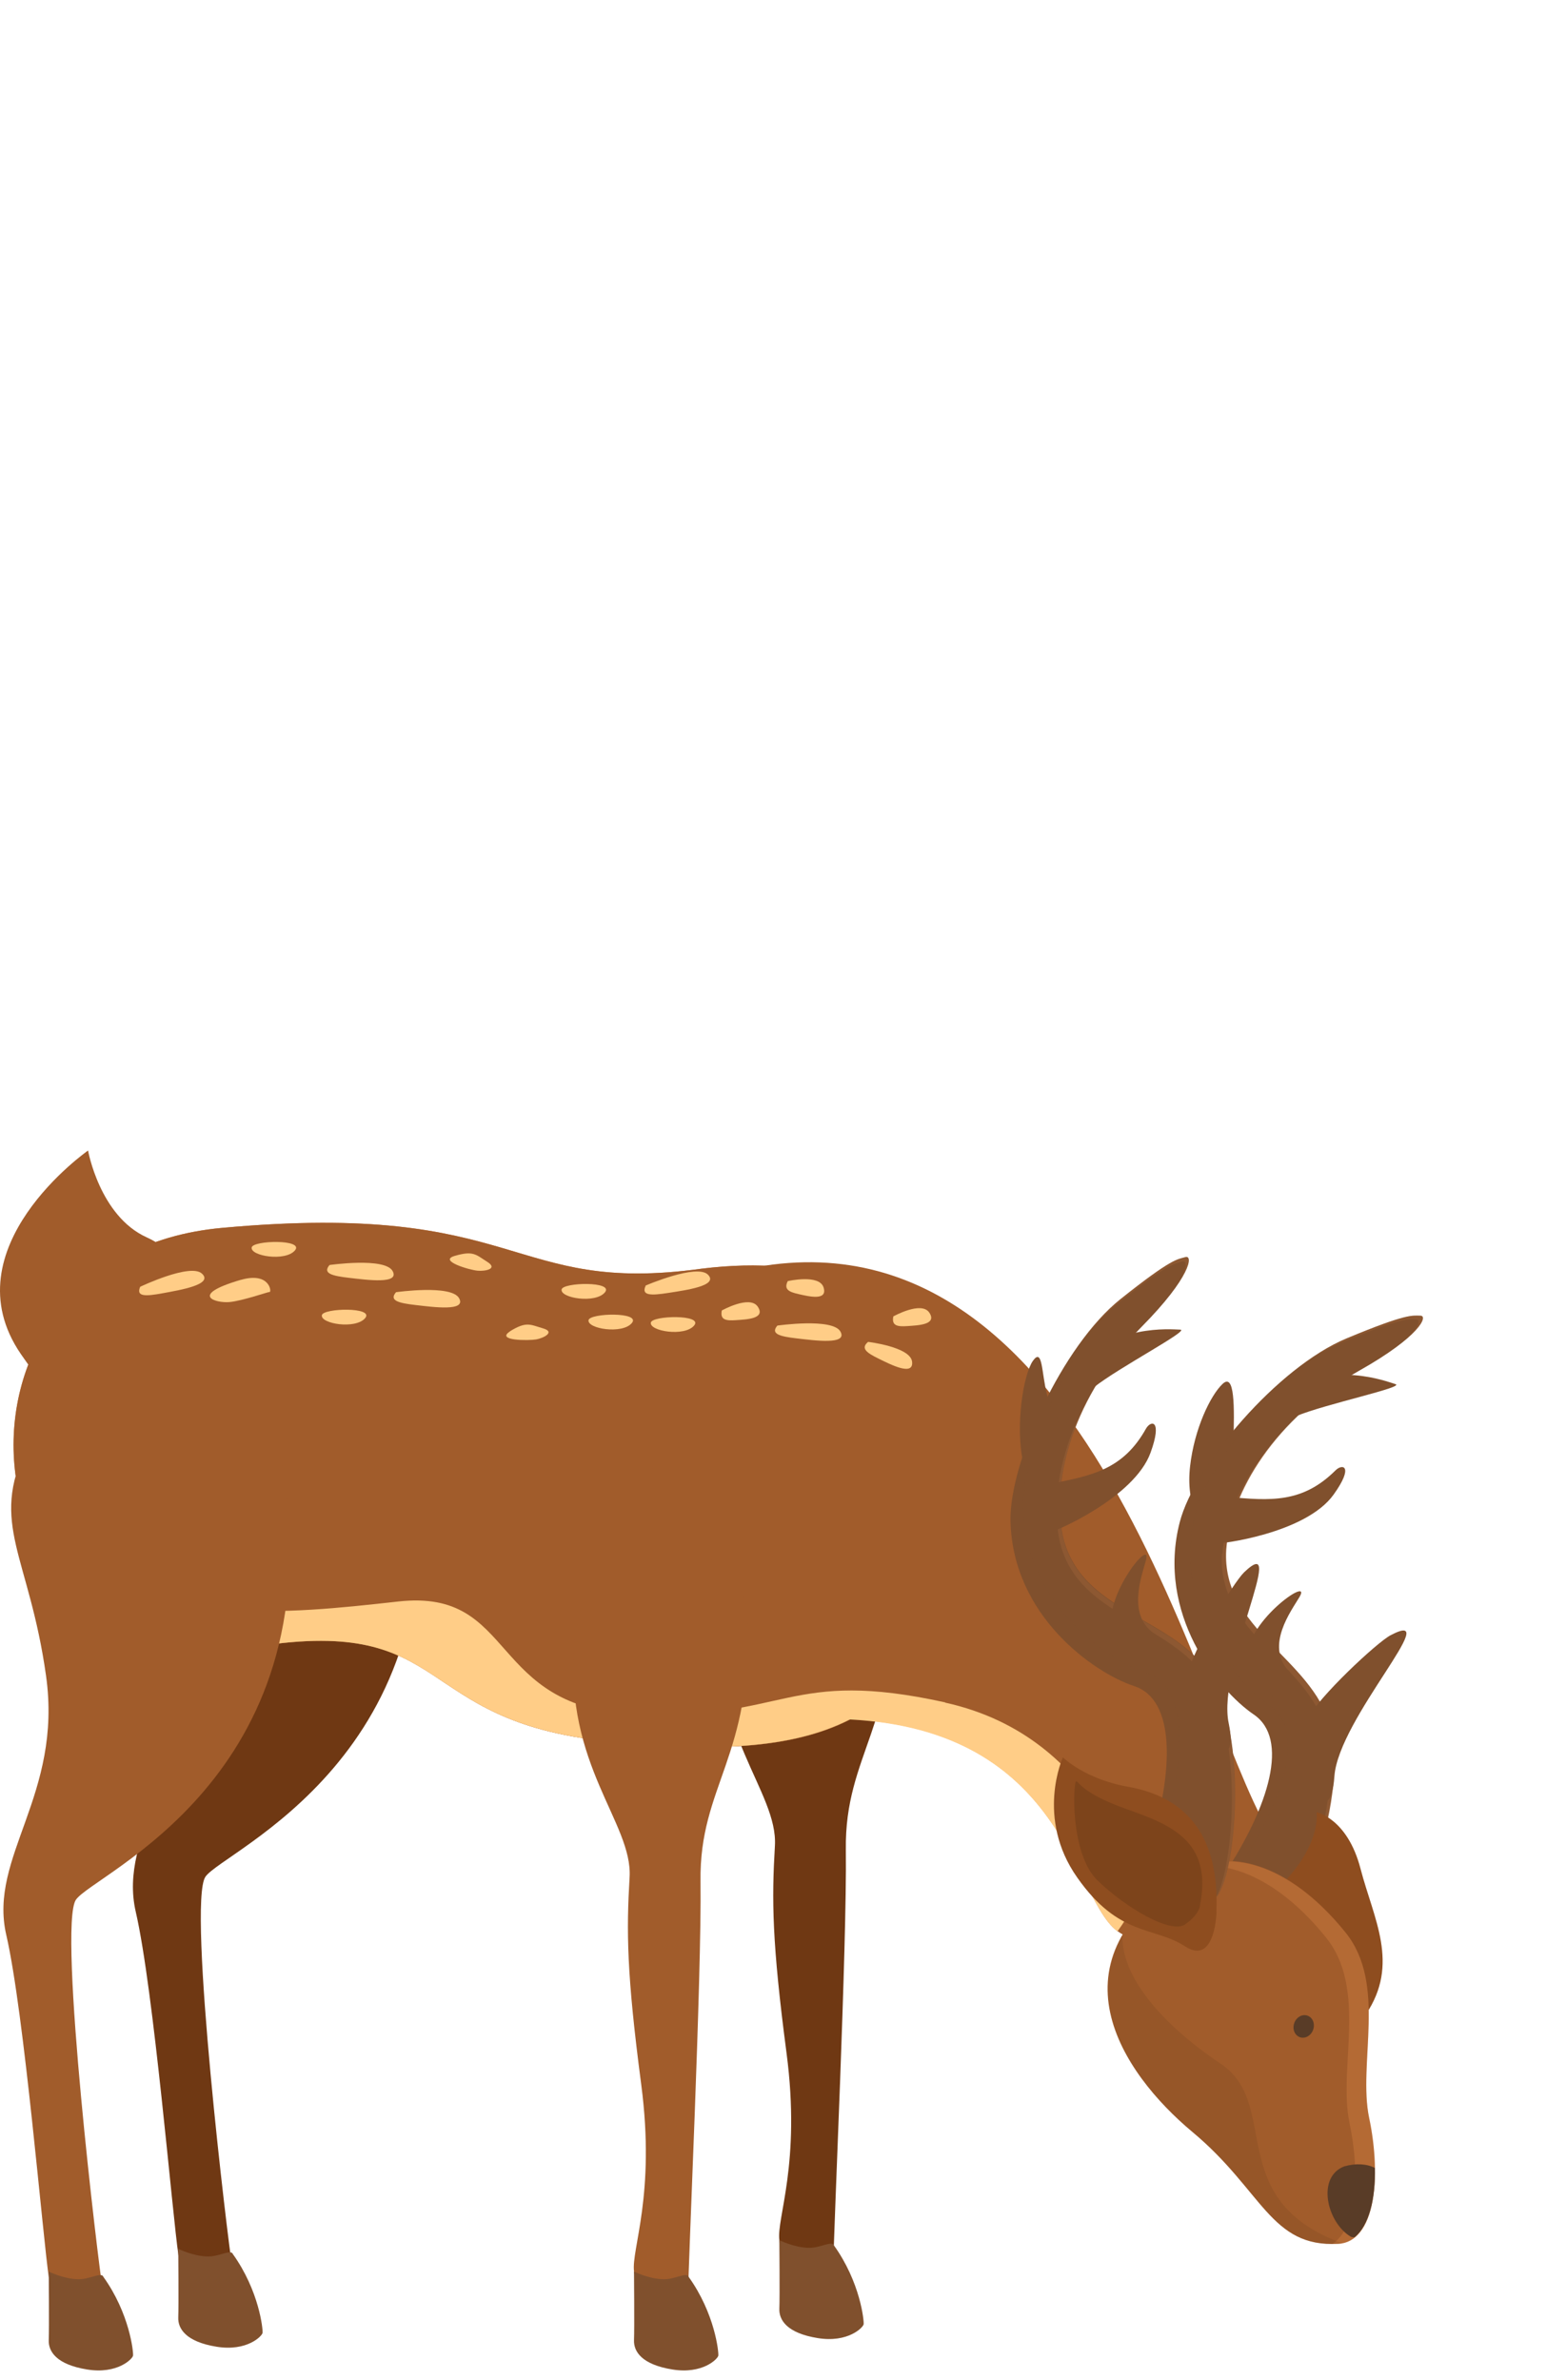 <svg id="lx4gmznn55195371" viewBox="0 0 105.49 160.249" xmlns="http://www.w3.org/2000/svg" xmlns:xlink="http://www.w3.org/1999/xlink"><g id="lx4gmznn55195371_translate"><g transform="matrix(1,0,0,1,0,0)"><g id="lx4gmznn55195371" opacity="1" style="mix-blend-mode:normal"><g><g><g id="lx4gmzno34958464_translate"><g transform="matrix(1,0,0,1,0,77.472)"><g id="lx4gmzno34958464" opacity="1" style="mix-blend-mode:normal"><g><g><g id="lx4gmznp79161796_translate"><g transform="matrix(1,0,0,1,8.954,14.485)"><g id="lx4gmznp79161796" opacity="1" style="mix-blend-mode:normal"><g><g><path id="lx4gmznp79161796_fill_path" d="M18.888,5.694c3.097,20.562 -12.77,26.938 -14.002,28.72c-1.232,1.781 1.548,24.874 1.798,26.206c0.25,1.332 -3.197,2.064 -3.613,-0.683c-0.416,-2.747 -1.665,-17.898 -2.88,-23.159c-1.215,-5.261 3.813,-9.407 2.68,-17.448c-1.132,-8.058 -3.829,-10.206 -1.299,-15.367c2.531,-5.161 16.15,-5.96 17.315,1.715z" fill-rule="nonzero" fill="rgb(111, 56, 19)" fill-opacity="1" style="mix-blend-mode:normal"></path></g></g></g></g></g><g id="lx4gmznw27340580_translate"><g transform="matrix(1,0,0,1,12.007,73.955)"><g id="lx4gmznw27340580" opacity="1" style="mix-blend-mode:normal"><g><g><path id="lx4gmznw27340580_fill_path" d="M3.664,0.333c1.798,2.497 2.048,5.111 2.015,5.328c-0.033,0.216 -1.049,1.265 -3.097,0.932c-2.064,-0.333 -2.614,-1.215 -2.581,-1.981c0.033,-0.766 0,-4.612 0,-4.612c0,0 0.999,0.499 1.981,0.516c0.749,0.017 1.498,-0.466 1.682,-0.2z" fill-rule="nonzero" fill="rgb(128, 80, 45)" fill-opacity="1" style="mix-blend-mode:normal"></path></g></g></g></g></g><g id="lx4gmzo138232829_translate"><g transform="matrix(1,0,0,1,48.404,24.793)"><g id="lx4gmzo138232829" opacity="1" style="mix-blend-mode:normal"><g><g><path id="lx4gmzo138232829_fill_path" d="M11.737,4.526c0.366,9.407 -3.247,11.305 -3.163,17.765c0.083,6.46 -0.849,26.106 -0.832,27.804c0.017,1.698 -3.33,0.882 -3.646,-1.515c-0.2,-1.498 1.465,-5.145 0.483,-12.603c-0.982,-7.459 -0.999,-10.306 -0.783,-13.952c0.216,-3.646 -4.395,-7.525 -3.729,-15.75c0.666,-8.241 11.438,-7.875 11.671,-1.748z" fill-rule="nonzero" fill="rgb(111, 56, 19)" fill-opacity="1" style="mix-blend-mode:normal"></path></g></g></g></g></g><g id="lx4gmzo433417533_translate"><g transform="matrix(1,0,0,1,52.498,73.373)"><g id="lx4gmzo433417533" opacity="1" style="mix-blend-mode:normal"><g><g><path id="lx4gmzo433417533_fill_path" d="M3.664,0.333c1.798,2.497 2.048,5.111 2.015,5.328c-0.033,0.216 -1.049,1.265 -3.097,0.932c-2.064,-0.333 -2.614,-1.215 -2.581,-1.981c0.033,-0.766 0,-4.612 0,-4.612c0,0 0.999,0.499 1.981,0.516c0.749,0.017 1.498,-0.466 1.682,-0.2z" fill-rule="nonzero" fill="rgb(128, 80, 45)" fill-opacity="1" style="mix-blend-mode:normal"></path></g></g></g></g></g><g id="lx4gmzo622304195_translate"><g transform="matrix(1,0,0,1,0.913,4.867)"><g id="lx4gmzo622304195" opacity="1" style="mix-blend-mode:normal"><g><g><path id="lx4gmzo622304195_fill_path" d="M16.457,28.514c-20.179,3.113 -22.743,-26.306 -2.431,-28.17c20.312,-1.865 19.263,4.545 32.316,2.747c15.75,-1.948 20.012,9.457 17.082,20.428c-2.93,10.972 -10.339,12.753 -23.475,11.388c-13.136,-1.365 -10.306,-8.441 -23.492,-6.393z" fill-rule="nonzero" fill="rgb(212, 132, 76)" fill-opacity="1" style="mix-blend-mode:normal"></path></g></g></g></g></g><g id="lx4gmzo878473425_translate"><g transform="matrix(1,0,0,1,0.913,4.867)"><g id="lx4gmzo878473425" opacity="1" style="mix-blend-mode:normal"><g><g><path id="lx4gmzo878473425_fill_path" d="M16.457,28.514c-20.179,3.113 -22.743,-26.306 -2.431,-28.17c20.312,-1.865 19.263,4.545 32.316,2.747c15.75,-1.948 20.012,9.457 17.082,20.428c-2.93,10.972 -10.339,12.753 -23.475,11.388c-13.136,-1.365 -10.306,-8.441 -23.492,-6.393z" fill-rule="nonzero" fill="rgb(161, 92, 43)" fill-opacity="1" style="mix-blend-mode:normal"></path></g></g></g></g></g><g id="lx4gmzoa82010720_translate"><g transform="matrix(1,0,0,1,0,0)"><g id="lx4gmzoa82010720" opacity="1" style="mix-blend-mode:normal"><g><g><path id="lx4gmzoa82010720_fill_path" d="M1.403,13.702c-4.878,-7.126 4.529,-13.702 4.529,-13.702c0,0 0.783,4.412 3.946,5.844c3.163,1.432 4.928,5.461 -0.4,7.958c-5.328,2.514 -5.328,3.913 -8.075,-0.1z" fill-rule="nonzero" fill="rgb(161, 92, 43)" fill-opacity="1" style="mix-blend-mode:normal"></path></g></g></g></g></g><g id="lx4gmzoc44875913_translate"><g transform="matrix(1,0,0,1,43.366,7.523)"><g id="lx4gmzoc44875913" opacity="1" style="mix-blend-mode:normal"><g><g><path id="lx4gmzoc44875913_fill_path" d="M5.288,0.851c25.007,-7.026 32.333,31.55 37.227,38.06c4.046,5.394 -6.51,9.074 -10.605,6.127c-3.446,-2.481 -3.613,-17.132 -25.523,-13.835c-11.521,1.732 -4.628,-29.486 -1.099,-30.351z" fill-rule="nonzero" fill="rgb(161, 92, 43)" fill-opacity="1" style="mix-blend-mode:normal"></path></g></g></g></g></g><g id="lx4gmzoe98033249_translate"><g transform="matrix(1,0,0,1,2.835,27.155)"><g id="lx4gmzoe98033249" opacity="1" style="mix-blend-mode:normal"><g><g><path id="lx4gmzoe98033249_fill_path" d="M60.836,10.006c-10.589,-2.331 -10.655,1.199 -20.778,0.816c-10.123,-0.383 -7.992,-8.508 -16.066,-7.609c-8.075,0.899 -14.851,1.582 -23.991,-3.213c2.497,4.362 7.425,7.326 14.535,6.227c13.186,-2.031 10.356,5.028 23.492,6.393c7.043,0.733 12.437,0.549 16.383,-1.465c14.501,0.749 15.034,12.104 18.031,14.268c0.816,-1.132 1.182,-1.915 1.182,-2.048c0,-0.699 -2.198,-11.022 -12.787,-13.353z" fill-rule="nonzero" fill="rgb(255, 205, 135)" fill-opacity="1" style="mix-blend-mode:normal"></path></g></g></g></g></g><g id="lx4gmzoj17167585_translate"><g transform="matrix(1,0,0,1,38.615,26.907)"><g id="lx4gmzoj17167585" opacity="1" style="mix-blend-mode:normal"><g><g><path id="lx4gmzoj17167585_fill_path" d="M11.737,4.526c0.366,9.407 -3.247,11.305 -3.163,17.765c0.083,6.46 -0.849,26.106 -0.832,27.804c0.017,1.698 -3.33,0.882 -3.646,-1.515c-0.2,-1.498 1.465,-5.145 0.483,-12.603c-0.982,-7.459 -0.999,-10.306 -0.783,-13.952c0.216,-3.646 -4.395,-7.525 -3.729,-15.75c0.666,-8.241 11.438,-7.875 11.671,-1.748z" fill-rule="nonzero" fill="rgb(161, 92, 43)" fill-opacity="1" style="mix-blend-mode:normal"></path></g></g></g></g></g><g id="lx4gmzol73307127_translate"><g transform="matrix(1,0,0,1,42.708,75.487)"><g id="lx4gmzol73307127" opacity="1" style="mix-blend-mode:normal"><g><g><path id="lx4gmzol73307127_fill_path" d="M3.664,0.333c1.798,2.497 2.048,5.111 2.015,5.328c-0.033,0.216 -1.049,1.265 -3.097,0.932c-2.064,-0.333 -2.614,-1.215 -2.581,-1.981c0.033,-0.766 0,-4.612 0,-4.612c0,0 0.999,0.499 1.981,0.516c0.749,0.017 1.498,-0.466 1.682,-0.2z" fill-rule="nonzero" fill="rgb(128, 80, 45)" fill-opacity="1" style="mix-blend-mode:normal"></path></g></g></g></g></g><g id="lx4gmzon77487745_translate"><g transform="matrix(1,0,0,1,0.23,16.04)"><g id="lx4gmzon77487745" opacity="1" style="mix-blend-mode:normal"><g><g><path id="lx4gmzon77487745_fill_path" d="M18.888,5.687c3.097,20.562 -12.77,26.938 -14.002,28.72c-1.232,1.781 1.548,24.874 1.798,26.206c0.25,1.332 -3.197,2.064 -3.613,-0.683c-0.416,-2.747 -1.665,-17.898 -2.88,-23.159c-1.215,-5.261 3.813,-9.407 2.68,-17.448c-1.132,-8.058 -3.829,-10.206 -1.299,-15.367c2.531,-5.145 16.15,-5.96 17.315,1.715z" fill-rule="nonzero" fill="rgb(161, 92, 43)" fill-opacity="1" style="mix-blend-mode:normal"></path></g></g></g></g></g><g id="lx4gmzoq00728030_translate"><g transform="matrix(1,0,0,1,3.283,75.487)"><g id="lx4gmzoq00728030" opacity="1" style="mix-blend-mode:normal"><g><g><path id="lx4gmzoq00728030_fill_path" d="M3.664,0.333c1.798,2.497 2.048,5.111 2.015,5.328c-0.033,0.216 -1.049,1.265 -3.097,0.932c-2.064,-0.333 -2.614,-1.215 -2.581,-1.981c0.033,-0.766 0,-4.612 0,-4.612c0,0 0.999,0.499 1.981,0.516c0.749,0.017 1.498,-0.466 1.682,-0.2z" fill-rule="nonzero" fill="rgb(128, 80, 45)" fill-opacity="1" style="mix-blend-mode:normal"></path></g></g></g></g></g><g id="lx4gmzos64274244_translate"><g transform="matrix(1,0,0,1,14.138,8.577)"><g id="lx4gmzos64274244" opacity="1" style="mix-blend-mode:normal"><g><g><path id="lx4gmzos64274244_fill_path" d="M2.083,0.13c-3.58,1.049 -1.648,1.582 -0.766,1.498c0.882,-0.083 2.581,-0.683 2.714,-0.683c0.133,0 0,-1.365 -1.931,-0.816z" fill-rule="nonzero" fill="rgb(255, 205, 135)" fill-opacity="1" style="mix-blend-mode:normal"></path></g></g></g></g></g><g id="lx4gmzov85429072_translate"><g transform="matrix(1,0,0,1,22.037,7.557)"><g id="lx4gmzov85429072" opacity="1" style="mix-blend-mode:normal"><g><g><path id="lx4gmzov85429072_fill_path" d="M0.161,0.152c-0.483,0.566 0.166,0.733 1.332,0.866c1.165,0.133 3.43,0.45 2.914,-0.466c-0.533,-0.932 -4.246,-0.4 -4.246,-0.4z" fill-rule="nonzero" fill="rgb(255, 205, 135)" fill-opacity="1" style="mix-blend-mode:normal"></path></g></g></g></g></g><g id="lx4gmzow58495042_translate"><g transform="matrix(1,0,0,1,9.373,8.101)"><g id="lx4gmzow58495042" opacity="1" style="mix-blend-mode:normal"><g><g><path id="lx4gmzow58495042_fill_path" d="M0.072,1.073c-0.3,0.683 0.366,0.649 1.532,0.433c1.165,-0.216 3.413,-0.583 2.631,-1.315c-0.783,-0.733 -4.162,0.882 -4.162,0.882z" fill-rule="nonzero" fill="rgb(255, 205, 135)" fill-opacity="1" style="mix-blend-mode:normal"></path></g></g></g></g></g><g id="lx4gmzoy67278264_translate"><g transform="matrix(1,0,0,1,26.516,9.388)"><g id="lx4gmzoy67278264" opacity="1" style="mix-blend-mode:normal"><g><g><path id="lx4gmzoy67278264_fill_path" d="M0.161,0.152c-0.483,0.566 0.166,0.733 1.332,0.866c1.165,0.133 3.43,0.45 2.914,-0.466c-0.533,-0.932 -4.246,-0.4 -4.246,-0.4z" fill-rule="nonzero" fill="rgb(255, 205, 135)" fill-opacity="1" style="mix-blend-mode:normal"></path></g></g></g></g></g><g id="lx4gmzoz53564901_translate"><g transform="matrix(1,0,0,1,52.205,11.636)"><g id="lx4gmzoz53564901" opacity="1" style="mix-blend-mode:normal"><g><g><path id="lx4gmzoz53564901_fill_path" d="M0.161,0.152c-0.483,0.566 0.167,0.733 1.332,0.866c1.165,0.133 3.43,0.45 2.914,-0.466c-0.533,-0.932 -4.246,-0.4 -4.246,-0.4z" fill-rule="nonzero" fill="rgb(255, 205, 135)" fill-opacity="1" style="mix-blend-mode:normal"></path></g></g></g></g></g><g id="lx4gmzp012056314_translate"><g transform="matrix(1,0,0,1,58.249,12.886)"><g id="lx4gmzp012056314" opacity="1" style="mix-blend-mode:normal"><g><g><path id="lx4gmzp012056314_fill_path" d="M0.227,0c-0.516,0.433 -0.1,0.733 0.716,1.132c0.816,0.4 2.364,1.199 2.248,0.2c-0.117,-0.999 -2.964,-1.332 -2.964,-1.332z" fill-rule="nonzero" fill="rgb(255, 205, 135)" fill-opacity="1" style="mix-blend-mode:normal"></path></g></g></g></g></g><g id="lx4gmzp135377516_translate"><g transform="matrix(1,0,0,1,43.414,8.146)"><g id="lx4gmzp135377516" opacity="1" style="mix-blend-mode:normal"><g><g><path id="lx4gmzp135377516_fill_path" d="M0.079,0.961c-0.316,0.666 0.35,0.666 1.515,0.483c1.165,-0.183 3.43,-0.483 2.68,-1.232c-0.749,-0.749 -4.196,0.733 -4.196,0.733z" fill-rule="nonzero" fill="rgb(255, 205, 135)" fill-opacity="1" style="mix-blend-mode:normal"></path></g></g></g></g></g><g id="lx4gmzp205465817_translate"><g transform="matrix(1,0,0,1,48.6,10.215)"><g id="lx4gmzp205465817" opacity="1" style="mix-blend-mode:normal"><g><g><path id="lx4gmzp205465817_fill_path" d="M0.02,0.574c-0.117,0.616 0.283,0.683 0.966,0.633c0.683,-0.05 1.998,-0.083 1.465,-0.899c-0.533,-0.816 -2.431,0.25 -2.431,0.25z" fill-rule="nonzero" fill="rgb(255, 205, 135)" fill-opacity="1" style="mix-blend-mode:normal"></path></g></g></g></g></g><g id="lx4gmzp475197807_translate"><g transform="matrix(1,0,0,1,60.154,10.614)"><g id="lx4gmzp475197807" opacity="1" style="mix-blend-mode:normal"><g><g><path id="lx4gmzp475197807_fill_path" d="M0.02,0.574c-0.117,0.616 0.283,0.683 0.966,0.633c0.683,-0.05 1.998,-0.083 1.465,-0.899c-0.533,-0.816 -2.431,0.25 -2.431,0.25z" fill-rule="nonzero" fill="rgb(255, 205, 135)" fill-opacity="1" style="mix-blend-mode:normal"></path></g></g></g></g></g><g id="lx4gmzp513294201_translate"><g transform="matrix(1,0,0,1,52.969,8.664)"><g id="lx4gmzp513294201" opacity="1" style="mix-blend-mode:normal"><g><g><path id="lx4gmzp513294201_fill_path" d="M0.097,0.127c-0.283,0.566 0.083,0.733 0.749,0.882c0.666,0.15 1.948,0.466 1.665,-0.45c-0.283,-0.916 -2.397,-0.433 -2.397,-0.433z" fill-rule="nonzero" fill="rgb(255, 205, 135)" fill-opacity="1" style="mix-blend-mode:normal"></path></g></g></g></g></g><g id="lx4gmzp740566677_translate"><g transform="matrix(1,0,0,1,16.951,6.157)"><g id="lx4gmzp740566677" opacity="1" style="mix-blend-mode:normal"><g><g><path id="lx4gmzp740566677_fill_path" d="M0.003,0.369c-0.1,0.583 2.264,0.966 2.914,0.2c0.649,-0.766 -2.83,-0.683 -2.914,-0.2z" fill-rule="nonzero" fill="rgb(255, 205, 135)" fill-opacity="1" style="mix-blend-mode:normal"></path></g></g></g></g></g><g id="lx4gmzp839991038_translate"><g transform="matrix(1,0,0,1,21.679,10.719)"><g id="lx4gmzp839991038" opacity="1" style="mix-blend-mode:normal"><g><g><path id="lx4gmzp839991038_fill_path" d="M0.003,0.369c-0.1,0.583 2.264,0.966 2.914,0.2c0.649,-0.766 -2.83,-0.683 -2.914,-0.2z" fill-rule="nonzero" fill="rgb(255, 205, 135)" fill-opacity="1" style="mix-blend-mode:normal"></path></g></g></g></g></g><g id="lx4gmzp926499145_translate"><g transform="matrix(1,0,0,1,37.828,8.987)"><g id="lx4gmzp926499145" opacity="1" style="mix-blend-mode:normal"><g><g><path id="lx4gmzp926499145_fill_path" d="M0.003,0.369c-0.1,0.583 2.264,0.966 2.914,0.2c0.649,-0.766 -2.83,-0.683 -2.914,-0.2z" fill-rule="nonzero" fill="rgb(255, 205, 135)" fill-opacity="1" style="mix-blend-mode:normal"></path></g></g></g></g></g><g id="lx4gmzpb06219529_translate"><g transform="matrix(1,0,0,1,43.839,11.218)"><g id="lx4gmzpb06219529" opacity="1" style="mix-blend-mode:normal"><g><g><path id="lx4gmzpb06219529_fill_path" d="M0.003,0.369c-0.1,0.583 2.264,0.966 2.914,0.2c0.649,-0.766 -2.83,-0.683 -2.914,-0.2z" fill-rule="nonzero" fill="rgb(255, 205, 135)" fill-opacity="1" style="mix-blend-mode:normal"></path></g></g></g></g></g><g id="lx4gmzpc94507240_translate"><g transform="matrix(1,0,0,1,39.643,11.052)"><g id="lx4gmzpc94507240" opacity="1" style="mix-blend-mode:normal"><g><g><path id="lx4gmzpc94507240_fill_path" d="M0.003,0.369c-0.1,0.583 2.264,0.966 2.914,0.2c0.649,-0.766 -2.83,-0.683 -2.914,-0.2z" fill-rule="nonzero" fill="rgb(255, 205, 135)" fill-opacity="1" style="mix-blend-mode:normal"></path></g></g></g></g></g><g id="lx4gmzpd35156172_translate"><g transform="matrix(1,0,0,1,30.304,6.926)"><g id="lx4gmzpd35156172" opacity="1" style="mix-blend-mode:normal"><g><g><path id="lx4gmzpd35156172_fill_path" d="M0.335,0.167c-1.165,0.333 1.049,0.966 1.532,0.999c0.483,0.05 1.415,-0.117 0.649,-0.599c-0.766,-0.483 -0.932,-0.766 -2.181,-0.4z" fill-rule="nonzero" fill="rgb(255, 205, 135)" fill-opacity="1" style="mix-blend-mode:normal"></path></g></g></g></g></g><g id="lx4gmzpe20350436_translate"><g transform="matrix(1,0,0,1,34.105,11.721)"><g id="lx4gmzpe20350436" opacity="1" style="mix-blend-mode:normal"><g><g><path id="lx4gmzpe20350436_fill_path" d="M0.264,0.45c-1.032,0.649 1.265,0.633 1.748,0.549c0.483,-0.083 1.332,-0.499 0.45,-0.749c-0.866,-0.25 -1.099,-0.483 -2.214,0.2z" fill-rule="nonzero" fill="rgb(255, 205, 135)" fill-opacity="1" style="mix-blend-mode:normal"></path></g></g></g></g></g></g></g></g></g></g><g id="lx4gmzpg28402003_translate"><g transform="matrix(0.96,-0.279,0.279,0.96,61.474,89.982)"><g id="lx4gmzpg28402003" opacity="1" style="mix-blend-mode:normal"><g><g><g id="lx4gmzph23081876_translate"><g transform="matrix(1,0,0,1,14.96,8.834)"><g id="lx4gmzph23081876" opacity="1" style="mix-blend-mode:normal"><g><g><path id="lx4gmzph23081876_fill_path" d="M3.749,4.223c0.832,-2.531 1.448,-4.662 0.45,-4.146c-0.999,0.516 -2.664,2.364 -3.646,4.712c-0.982,2.348 -0.649,4.479 0.966,3.979c1.615,-0.499 2.214,-4.545 2.214,-4.545z" fill-rule="nonzero" fill="rgb(128, 80, 45)" fill-opacity="1" style="mix-blend-mode:normal"></path></g></g></g></g></g><g id="lx4gmzpi55812455_translate"><g transform="matrix(1,0,0,1,8.989,8.007)"><g id="lx4gmzpi55812455" opacity="1" style="mix-blend-mode:normal"><g><g><g id="lx4gmzpj74363427_translate"><g transform="matrix(1,0,0,1,0,0)"><g id="lx4gmzpj74363427" opacity="1" style="mix-blend-mode:normal"><g><g><path id="lx4gmzpj74363427_fill_path" d="M0.946,32.755c4.362,-3.696 6.876,-7.659 5.028,-9.89c-1.848,-2.231 -4.429,-8.358 -1.165,-13.835c2.031,-3.413 9.24,-8.175 14.235,-8.741c4.445,-0.499 4.695,-0.233 5.211,-0.083c0.516,0.15 -0.383,1.332 -5.011,2.414c-6.36,1.498 -10.605,5.461 -11.954,9.074c-1.815,5.078 3.496,8.591 3.413,13.353c-0.067,4.762 -5.561,12.104 -7.542,12.77c-1.998,0.666 -4.595,-3.063 -2.198,-5.078z" fill-rule="nonzero" fill="rgb(128, 80, 45)" fill-opacity="1" style="mix-blend-mode:normal"></path></g></g></g></g></g><g id="lx4gmzpk16831813_translate"><g transform="matrix(1,0,0,1,3.127,0.009)"><g id="lx4gmzpk16831813" opacity="0.2" style="mix-blend-mode:normal"><g><g><g id="lx4gmzpl89727233_translate"><g transform="matrix(1,0,0,1,0,4.193)"><g id="lx4gmzpl89727233" opacity="1" style="mix-blend-mode:normal"><g><g><path id="lx4gmzpl89727233_fill_path" d="M3.813,7.675c-1.815,5.078 3.496,8.591 3.43,13.353c-0.067,4.545 -5.061,11.421 -7.242,12.62c0,0 0.033,0 0.05,0c1.998,-0.666 7.475,-7.992 7.542,-12.77c0.067,-4.762 -5.244,-8.275 -3.413,-13.353c0.999,-2.697 3.646,-5.594 7.559,-7.525c-4.096,1.915 -6.859,4.895 -7.892,7.675z" fill-rule="nonzero" fill="rgb(196, 122, 69)" fill-opacity="1" style="mix-blend-mode:normal"></path></g></g></g></g></g><g id="lx4gmzpo45132101_translate"><g transform="matrix(1,0,0,1,11.555,-0.002)"><g id="lx4gmzpo45132101" opacity="1" style="mix-blend-mode:normal"><g><g><path id="lx4gmzpo45132101_fill_path" d="M4.012,0.446c4.445,-0.499 4.695,-0.233 5.211,-0.083c0.316,0.083 0.1,0.566 -1.165,1.165c1.548,-0.666 1.865,-1.215 1.515,-1.315c-0.516,-0.15 -0.766,-0.433 -5.211,0.083c-1.349,0.15 -2.847,0.616 -4.362,1.265c1.399,-0.583 2.78,-0.982 4.029,-1.115z" fill-rule="nonzero" fill="rgb(196, 122, 69)" fill-opacity="1" style="mix-blend-mode:normal"></path></g></g></g></g></g></g></g></g></g></g><g id="lx4gmzpr34586140_translate"><g transform="matrix(1,0,0,1,0.01,0.44)"><g id="lx4gmzpr34586140" opacity="0.1" style="mix-blend-mode:multiply"><g><g><path id="lx4gmzpr34586140_fill_path" d="M2.134,32.033c4.362,-3.696 6.876,-7.659 5.028,-9.89c-1.848,-2.231 -4.429,-8.358 -1.165,-13.835c1.765,-2.964 7.442,-6.959 12.187,-8.308c-4.928,0.966 -11.455,5.378 -13.369,8.608c-3.247,5.478 -0.666,11.604 1.165,13.835c1.831,2.231 -0.666,6.177 -5.028,9.89c-2.381,2.015 0.216,5.744 2.198,5.078c0.133,-0.05 0.3,-0.133 0.466,-0.233c-1.815,-0.25 -3.58,-3.363 -1.482,-5.145z" fill-rule="nonzero" fill="rgb(128, 80, 45)" fill-opacity="1" style="mix-blend-mode:normal"></path></g></g></g></g></g><g id="lx4gmzpt48028396_translate"><g transform="matrix(1,0,0,1,7.844,20.226)"><g id="lx4gmzpt48028396" opacity="1" style="mix-blend-mode:normal"><g><g><path id="lx4gmzpt48028396_fill_path" d="M1.56,3.921c1.082,-1.182 5.877,-3.613 6.909,-3.829c4.146,-0.849 -4.911,4.395 -6.277,8.058c-1.349,3.663 -2.381,-0.35 -2.164,-1.715c0.216,-1.365 1.515,-2.514 1.515,-2.514z" fill-rule="nonzero" fill="rgb(128, 80, 45)" fill-opacity="1" style="mix-blend-mode:normal"></path></g></g></g></g></g><g id="lx4gmzpu33451546_translate"><g transform="matrix(1,0,0,1,11.493,2.261)"><g id="lx4gmzpu33451546" opacity="1" style="mix-blend-mode:normal"><g><g><path id="lx4gmzpu33451546_fill_path" d="M2.405,0.258c3.896,-1.016 6.876,1.265 7.459,1.648c0.566,0.383 -4.812,-0.033 -7.026,0.2c-2.198,0.233 -3.779,2.131 -2.198,0.233c1.582,-1.898 1.765,-2.081 1.765,-2.081z" fill-rule="nonzero" fill="rgb(128, 80, 45)" fill-opacity="1" style="mix-blend-mode:normal"></path></g></g></g></g></g><g id="lx4gmzpv18227851_translate"><g transform="matrix(1,0,0,1,6.425,15.751)"><g id="lx4gmzpv18227851" opacity="1" style="mix-blend-mode:normal"><g><g><path id="lx4gmzpv18227851_fill_path" d="M0.232,3.517c0.15,-2.414 5.827,-4.379 4.479,-3.13c-0.799,0.749 -3.097,2.464 -2.098,4.545c0.932,1.965 -1.565,1.998 -2.264,0.616c-0.699,-1.382 -0.133,-1.848 -0.117,-2.031z" fill-rule="nonzero" fill="rgb(128, 80, 45)" fill-opacity="1" style="mix-blend-mode:normal"></path></g></g></g></g></g><g id="lx4gmzpx77445968_translate"><g transform="matrix(1,0,0,1,6.58,8.168)"><g id="lx4gmzpx77445968" opacity="1" style="mix-blend-mode:normal"><g><g><path id="lx4gmzpx77445968_fill_path" d="M1.708,0.096c2.83,1.132 4.828,1.848 7.575,0.35c0.583,-0.316 1.282,0.067 -0.583,1.532c-2.531,1.998 -8.325,1.082 -8.608,0.932c-0.283,-0.15 0.033,-3.513 1.615,-2.814z" fill-rule="nonzero" fill="rgb(128, 80, 45)" fill-opacity="1" style="mix-blend-mode:normal"></path></g></g></g></g></g></g></g></g></g></g><g id="lx4gmzpy45206618_translate"><g transform="matrix(1,0,0,1,0.048,38.383)"><g id="lx4gmzpy45206618" opacity="1" style="mix-blend-mode:normal"><g><g><g id="lx4gmzpz85906887_translate"><g transform="matrix(1,0,0,1,0,0)"><g id="lx4gmzpz85906887" opacity="1" style="mix-blend-mode:normal"><g><g><g id="lx4gmzpz26253424_translate"><g transform="matrix(1,0,0,1,11.485,-0.002)"><g id="lx4gmzpz26253424" opacity="1" style="mix-blend-mode:normal"><g><g><path id="lx4gmzpz26253424_fill_path" d="M5.046,14.002c3.163,-2.631 2.298,-6.01 2.397,-9.523c0.1,-3.513 -1.781,-4.479 -1.781,-4.479c0,0 -0.266,2.331 -4.112,4.279c-3.863,1.948 0.333,12.354 3.496,9.723z" fill-rule="nonzero" fill="rgb(142, 77, 31)" fill-opacity="1" style="mix-blend-mode:normal"></path></g></g></g></g></g><g id="lx4gmzq048377511_translate"><g transform="matrix(1,0,0,1,0,1.26)"><g id="lx4gmzq048377511" opacity="1" style="mix-blend-mode:normal"><g><g><path id="lx4gmzq048377511_fill_path" d="M7.84,0.155c-11.072,3.03 -8.191,11.788 -4.745,16.915c3.463,5.128 2.88,8.957 7.342,9.989c2.397,0.566 4.046,-3.43 4.362,-7.542c0.283,-3.779 3.679,-8.325 1.965,-12.454c-2.447,-5.844 -6.243,-7.642 -8.907,-6.909z" fill-rule="nonzero" fill="rgb(161, 92, 43)" fill-opacity="1" style="mix-blend-mode:normal"></path></g></g></g></g></g><g id="lx4gmzq287033016_translate"><g transform="matrix(1,0,0,1,8.689,1.3)"><g id="lx4gmzq287033016" opacity="0.2" style="mix-blend-mode:normal"><g><g><path id="lx4gmzq287033016_fill_path" d="M6.11,19.493c0.283,-3.779 3.679,-8.325 1.965,-12.454c-2.198,-5.261 -5.494,-7.226 -8.075,-7.026c2.298,0.483 4.878,2.581 6.71,6.959c1.732,4.129 -1.682,8.674 -1.965,12.454c-0.266,3.53 -1.515,6.959 -3.396,7.492c0.133,0.033 0.266,0.083 0.416,0.117c2.397,0.566 4.046,-3.43 4.362,-7.542z" fill-rule="nonzero" fill="rgb(255, 159, 91)" fill-opacity="1" style="mix-blend-mode:normal"></path></g></g></g></g></g><g id="lx4gmzq516907538_translate"><g transform="matrix(1,0,0,1,10.563,23.423)"><g id="lx4gmzq516907538" opacity="1" style="mix-blend-mode:normal"><g><g><path id="lx4gmzq516907538_fill_path" d="M3.672,0.683c-0.416,-0.416 -1.149,-0.683 -1.948,-0.683c-1.998,0.15 -2.198,3.263 -0.916,4.662c0.067,0.067 0.15,0.083 0.233,0.117c1.165,-0.483 2.081,-2.064 2.631,-4.096z" fill-rule="nonzero" fill="rgb(89, 60, 39)" fill-opacity="1" style="mix-blend-mode:normal"></path></g></g></g></g></g><g id="lx4gmzq784711561_translate"><g transform="matrix(1,0,0,1,11.577,12.87)"><g id="lx4gmzq784711561" opacity="1" style="mix-blend-mode:normal"><g><g><path id="lx4gmzq784711561_fill_path" d="M1.259,1.129c-0.25,0.35 -0.699,0.45 -0.999,0.233c-0.3,-0.216 -0.35,-0.666 -0.1,-1.016c0.25,-0.35 0.699,-0.45 0.999,-0.233c0.3,0.216 0.35,0.666 0.1,1.016z" fill-rule="nonzero" fill="rgb(89, 60, 39)" fill-opacity="1" style="mix-blend-mode:normal"></path></g></g></g></g></g></g></g></g></g></g><g id="lx4gmzq980703977_translate"><g transform="matrix(1,0,0,1,0.016,4.329)"><g id="lx4gmzq980703977" opacity="0.1" style="mix-blend-mode:normal"><g><g><path id="lx4gmzq980703977_fill_path" d="M6.192,10.123c-2.348,-2.78 -4.911,-6.993 -3.946,-10.123c-4.112,3.979 -1.815,10.056 0.832,14.002c3.463,5.128 2.88,8.957 7.342,9.989c0.083,0.017 0.15,0 0.216,0c-6.843,-5.078 -1.249,-10.089 -4.445,-13.869z" fill-rule="nonzero" fill="rgb(56, 29, 9)" fill-opacity="1" style="mix-blend-mode:normal"></path></g></g></g></g></g></g></g></g></g></g><g id="lx4gmzqb08439620_translate"><g transform="matrix(1,0,0,1,2.489,-0)"><g id="lx4gmzqb08439620" opacity="1" style="mix-blend-mode:normal"><g><g><g id="lx4gmzqc19144889_translate"><g transform="matrix(1,0,0,1,0,0)"><g id="lx4gmzqc19144889" opacity="1" style="mix-blend-mode:normal"><g><g><path id="lx4gmzqc19144889_fill_path" d="M3.15,37.684c3.18,-4.762 4.512,-9.257 2.131,-10.889c-2.381,-1.632 -6.543,-6.826 -4.911,-12.986c1.016,-3.829 6.643,-10.389 11.288,-12.304c4.129,-1.698 4.445,-1.498 4.995,-1.498c0.549,0 0,1.382 -4.162,3.696c-5.694,3.18 -8.707,8.175 -9.007,12.004c-0.35,5.378 5.711,7.292 6.943,11.904c1.232,4.612 -2.031,13.153 -3.763,14.352c-1.732,1.182 -5.244,-1.682 -3.513,-4.279z" fill-rule="nonzero" fill="rgb(128, 80, 45)" fill-opacity="1" style="mix-blend-mode:normal"></path></g></g></g></g></g><g id="lx4gmzqd48340115_translate"><g transform="matrix(1,0,0,1,3.168,-0)"><g id="lx4gmzqd48340115" opacity="0.2" style="mix-blend-mode:normal"><g><g><g id="lx4gmzqe66003598_translate"><g transform="matrix(1,0,0,1,0,6.417)"><g id="lx4gmzqe66003598" opacity="1" style="mix-blend-mode:normal"><g><g><path id="lx4gmzqe66003598_fill_path" d="M0.015,9.54c-0.35,5.378 5.711,7.292 6.943,11.904c1.182,4.395 -1.732,12.37 -3.513,14.118h0.033c1.732,-1.182 4.995,-9.74 3.763,-14.352c-1.232,-4.612 -7.309,-6.51 -6.943,-11.904c0.233,-2.88 1.965,-6.377 5.211,-9.307c-3.413,2.964 -5.261,6.576 -5.494,9.54z" fill-rule="nonzero" fill="rgb(196, 122, 69)" fill-opacity="1" style="mix-blend-mode:normal"></path></g></g></g></g></g><g id="lx4gmzqf06948818_translate"><g transform="matrix(1,0,0,1,4.643,-0.001)"><g id="lx4gmzqf06948818" opacity="1" style="mix-blend-mode:normal"><g><g><path id="lx4gmzqf06948818_fill_path" d="M3.563,1.739c4.129,-1.698 4.445,-1.498 4.995,-1.498c0.333,0 0.25,0.516 -0.816,1.448c1.315,-1.066 1.448,-1.682 1.099,-1.682c-0.549,0 -0.849,-0.2 -4.995,1.498c-1.249,0.516 -2.564,1.382 -3.846,2.414c1.199,-0.932 2.414,-1.698 3.563,-2.181z" fill-rule="nonzero" fill="rgb(196, 122, 69)" fill-opacity="1" style="mix-blend-mode:normal"></path></g></g></g></g></g></g></g></g></g></g><g id="lx4gmzqh75568003_translate"><g transform="matrix(1,0,0,1,0,1.872)"><g id="lx4gmzqh75568003" opacity="0.1" style="mix-blend-mode:multiply"><g><g><path id="lx4gmzqh75568003_fill_path" d="M4.215,35.213c3.18,-4.762 4.512,-9.257 2.131,-10.889c-2.381,-1.632 -6.543,-6.826 -4.911,-12.986c0.882,-3.33 5.261,-8.724 9.44,-11.338c-4.479,2.281 -9.54,8.325 -10.506,11.937c-1.632,6.16 2.531,11.355 4.911,12.986c2.381,1.632 1.049,6.127 -2.131,10.889c-1.732,2.597 1.781,5.478 3.513,4.279c0.117,-0.083 0.25,-0.2 0.383,-0.35c-1.815,0.25 -4.362,-2.248 -2.83,-4.529z" fill-rule="nonzero" fill="rgb(128, 80, 45)" fill-opacity="1" style="mix-blend-mode:normal"></path></g></g></g></g></g><g id="lx4gmzqj33974533_translate"><g transform="matrix(1,0,0,1,8.126,21.183)"><g id="lx4gmzqj33974533" opacity="1" style="mix-blend-mode:normal"><g><g><path id="lx4gmzqj33974533_fill_path" d="M0.802,5.894c0.716,-1.432 4.662,-5.078 5.594,-5.577c3.746,-1.948 -3.53,5.577 -3.829,9.457c-0.3,3.896 -2.381,0.316 -2.547,-1.049c-0.166,-1.382 0.766,-2.847 0.766,-2.847z" fill-rule="nonzero" fill="rgb(128, 80, 45)" fill-opacity="1" style="mix-blend-mode:normal"></path></g></g></g></g></g><g id="lx4gmzqk11101479_translate"><g transform="matrix(1,0,0,1,5.813,3.945)"><g id="lx4gmzqk11101479" opacity="1" style="mix-blend-mode:normal"><g><g><path id="lx4gmzqk11101479_fill_path" d="M1.516,1.106c3.48,-2.048 6.959,-0.666 7.625,-0.45c0.666,0.216 -4.645,1.282 -6.693,2.114c-2.064,0.832 -3.047,3.097 -2.064,0.832c0.999,-2.264 1.132,-2.481 1.132,-2.481z" fill-rule="nonzero" fill="rgb(128, 80, 45)" fill-opacity="1" style="mix-blend-mode:normal"></path></g></g></g></g></g><g id="lx4gmzqm68134554_translate"><g transform="matrix(1,0,0,1,4.895,18.492)"><g id="lx4gmzqm68134554" opacity="1" style="mix-blend-mode:normal"><g><g><path id="lx4gmzqm68134554_fill_path" d="M0.054,4.639c-0.516,-2.364 4.395,-5.811 3.446,-4.246c-0.566,0.932 -2.298,3.213 -0.782,4.945c1.432,1.632 -0.949,2.348 -1.998,1.215c-1.049,-1.132 -0.633,-1.748 -0.666,-1.931z" fill-rule="nonzero" fill="rgb(128, 80, 45)" fill-opacity="1" style="mix-blend-mode:normal"></path></g></g></g></g></g><g id="lx4gmzqn32753390_translate"><g transform="matrix(1,0,0,1,2.329,10.147)"><g id="lx4gmzqn32753390" opacity="1" style="mix-blend-mode:normal"><g><g><path id="lx4gmzqn32753390_fill_path" d="M1.171,1.964c3.03,0.3 5.145,0.45 7.376,-1.748c0.483,-0.466 1.249,-0.283 -0.15,1.632c-1.898,2.614 -7.709,3.33 -8.025,3.263c-0.316,-0.067 -0.932,-3.38 0.782,-3.163z" fill-rule="nonzero" fill="rgb(128, 80, 45)" fill-opacity="1" style="mix-blend-mode:normal"></path></g></g></g></g></g></g></g></g></g></g><g id="lx4gmzqp13889889_translate"><g transform="matrix(1,0,0,1,0.002,30.058)"><g id="lx4gmzqp13889889" opacity="1" style="mix-blend-mode:normal"><g><g><path id="lx4gmzqp13889889_fill_path" d="M8.852,12.836c1.931,-5.777 -0.716,-8.391 -3.38,-9.706c-2.664,-1.315 -3.663,-3.13 -3.663,-3.13c0,0 -2.93,3.396 -1.332,8.042c1.582,4.645 4.062,4.595 5.677,6.476c1.615,1.881 2.714,-1.698 2.714,-1.698z" fill-rule="nonzero" fill="rgb(142, 77, 31)" fill-opacity="1" style="mix-blend-mode:normal"></path></g></g></g></g></g><g id="lx4gmzqq38099192_translate"><g transform="matrix(1,0,0,1,4.784,3.68)"><g id="lx4gmzqq38099192" opacity="1" style="mix-blend-mode:normal"><g><g><path id="lx4gmzqq38099192_fill_path" d="M0.005,6.483c0.183,-2.464 1.648,-5.594 2.531,-6.31c0.899,-0.716 0.333,0.932 0.283,2.414c-0.067,1.498 0.516,1.399 0.1,2.714c-0.416,1.332 -3.047,2.897 -2.914,1.165z" fill-rule="nonzero" fill="rgb(128, 80, 45)" fill-opacity="1" style="mix-blend-mode:normal"></path></g></g></g></g></g><g id="lx4gmzqs69262103_translate"><g transform="matrix(1,0,0,1,1.233,31.855)"><g id="lx4gmzqs69262103" opacity="0.2" style="mix-blend-mode:normal"><g><g><path id="lx4gmzqs69262103_fill_path" d="M6.655,10.374c2.064,-3.946 -0.383,-5.794 -2.93,-7.625c-2.547,-1.831 -2.564,-2.647 -2.73,-2.747c-0.183,-0.1 -1.798,4.529 -0.483,6.826c1.315,2.298 3.729,4.845 4.828,4.479c1.099,-0.366 1.315,-0.916 1.315,-0.916z" fill-rule="nonzero" fill="rgb(56, 29, 9)" fill-opacity="1" style="mix-blend-mode:normal"></path></g></g></g></g></g></g></g></g></g></g></g></g></g></g></g><animateTransform href="#lx4gmzpg28402003" attributeName="transform" type="rotate" values="0 16.686 33.387;0 16.686 33.387;32 16.686 33.387;0 16.686 33.387;0 16.686 33.387;0 16.686 33.387" dur="5s" repeatCount="indefinite" calcMode="spline" keyTimes="0;0;0.13;0.21;0.31;1" keySplines="0.5 0.35 0.15 1;0.5 0.35 0.15 1;0.5 0.35 0.15 1;0.5 0.35 0.15 1;0.5 0.35 0.15 1" additive="sum" fill="freeze"></animateTransform></svg>